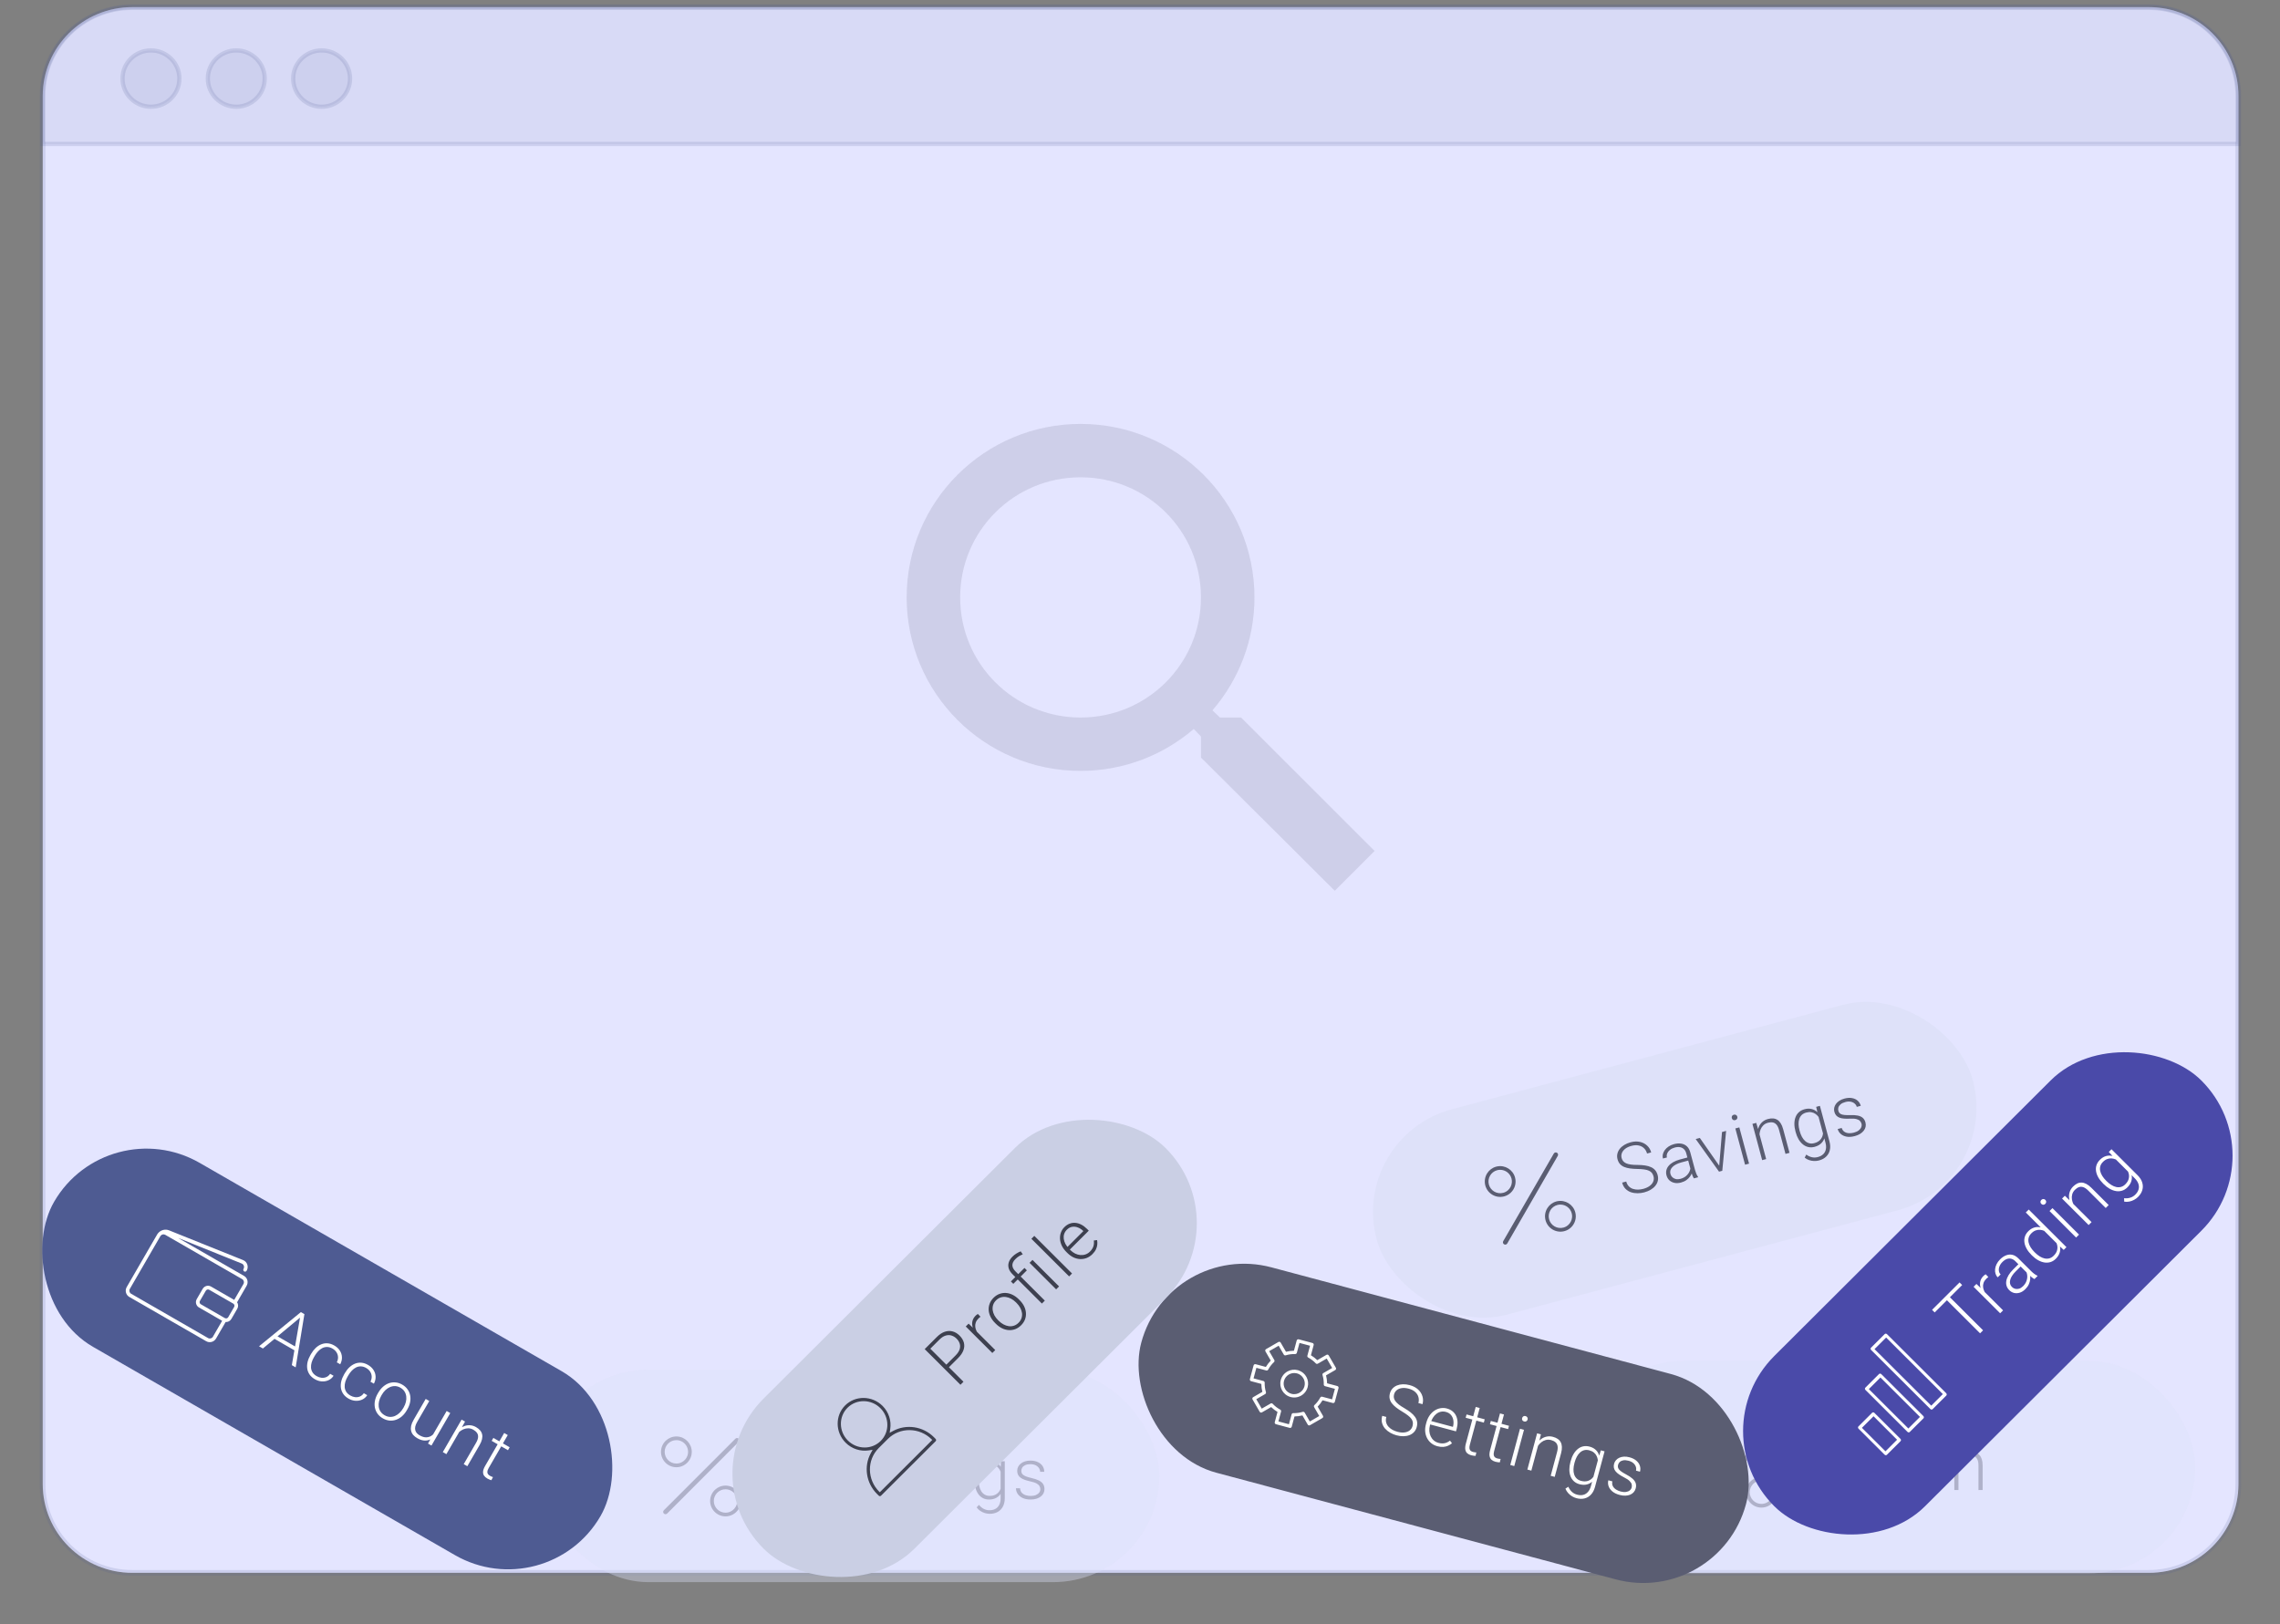 <svg width="480" height="342" viewBox="0 0 480 342" fill="none" xmlns="http://www.w3.org/2000/svg">
<rect x="0" y="0" width="480" height="342" fill="#808080" stroke="none"/>
<path d="M452.383 1.5H27.878C17.452 1.5 9 9.869 9 20.192V312.488C9 322.811 17.452 331.18 27.878 331.18H452.383C462.809 331.18 471.261 322.811 471.261 312.488V20.192C471.261 9.869 462.809 1.5 452.383 1.5Z" fill="#DFE0FF"/>
<path d="M452.344 1.5H27.839C17.413 1.5 8.961 9.869 8.961 20.192V312.488C8.961 322.811 17.413 331.18 27.839 331.18H452.344C462.77 331.18 471.222 322.811 471.222 312.488V20.192C471.222 9.869 462.77 1.5 452.344 1.5Z" fill="white" fill-opacity="0.16" stroke="#4E5B92" stroke-opacity="0.16" stroke-width="1.197" stroke-miterlimit="10"/>
<path d="M27.839 1.5H452.354C462.768 1.5 471.232 9.871 471.232 20.192V30.311H8.961V20.192C8.961 9.871 17.425 1.5 27.839 1.5Z" fill="#4E5B92" fill-opacity="0.08" stroke="#4E5B92" stroke-opacity="0.16" stroke-width="0.897" stroke-miterlimit="10"/>
<path d="M31.781 22.474C35.088 22.474 37.769 19.82 37.769 16.546C37.769 13.272 35.088 10.617 31.781 10.617C28.474 10.617 25.794 13.272 25.794 16.546C25.794 19.82 28.474 22.474 31.781 22.474Z" fill="#4E5B92" fill-opacity="0.08" stroke="#4E5B92" stroke-opacity="0.16" stroke-width="0.897" stroke-miterlimit="10"/>
<path d="M49.743 22.474C53.05 22.474 55.731 19.82 55.731 16.546C55.731 13.272 53.05 10.617 49.743 10.617C46.437 10.617 43.756 13.272 43.756 16.546C43.756 19.82 46.437 22.474 49.743 22.474Z" fill="#4E5B92" fill-opacity="0.08" stroke="#4E5B92" stroke-opacity="0.16" stroke-width="0.897" stroke-miterlimit="10"/>
<path d="M67.707 22.474C71.013 22.474 73.694 19.82 73.694 16.546C73.694 13.272 71.013 10.617 67.707 10.617C64.4 10.617 61.719 13.272 61.719 16.546C61.719 19.82 64.4 22.474 67.707 22.474Z" fill="#4E5B92" fill-opacity="0.08" stroke="#4E5B92" stroke-opacity="0.16" stroke-width="0.897" stroke-miterlimit="10"/>
<g opacity="0.38">
<rect x="114.132" y="288.377" width="129.944" height="44.761" rx="22.38" fill="#DEE1F9"/>
<path d="M154.827 302.93L139.757 318C139.566 318.191 139.566 318.501 139.757 318.692C139.949 318.883 140.259 318.883 140.45 318.692L155.508 303.611C155.696 303.423 155.696 303.118 155.508 302.93C155.32 302.743 155.015 302.743 154.827 302.93Z" fill="#5A5D72"/>
<path fill-rule="evenodd" clip-rule="evenodd" d="M142.396 308.944C140.61 308.944 139.155 307.491 139.155 305.703C139.155 304.764 139.556 303.917 140.196 303.325C140.774 302.79 141.547 302.463 142.396 302.463C142.465 302.463 142.533 302.465 142.601 302.47C144.294 302.576 145.636 303.985 145.636 305.703C145.636 306.321 145.463 306.899 145.162 307.391C144.859 307.886 144.427 308.293 143.913 308.566C143.46 308.807 142.944 308.944 142.396 308.944ZM142.396 308.168C141.037 308.168 139.931 307.062 139.931 305.703C139.931 305.026 140.206 304.411 140.65 303.965C141.097 303.517 141.715 303.239 142.396 303.239C142.621 303.239 142.84 303.269 143.047 303.326C144.091 303.613 144.86 304.57 144.86 305.703C144.86 305.995 144.809 306.275 144.716 306.534C144.496 307.146 144.04 307.647 143.459 307.926C143.137 308.081 142.776 308.168 142.396 308.168Z" fill="#5A5D72"/>
<path fill-rule="evenodd" clip-rule="evenodd" d="M152.742 319.29C150.956 319.29 149.501 317.837 149.501 316.049C149.501 315.11 149.902 314.263 150.542 313.671C151.12 313.136 151.893 312.809 152.742 312.809C152.811 312.809 152.879 312.811 152.947 312.816C154.64 312.922 155.982 314.331 155.982 316.049C155.982 316.667 155.809 317.245 155.508 317.737C155.205 318.232 154.773 318.639 154.259 318.912C153.806 319.153 153.29 319.29 152.742 319.29ZM152.742 318.514C151.383 318.514 150.277 317.408 150.277 316.049C150.277 315.372 150.552 314.757 150.996 314.311C151.443 313.863 152.06 313.585 152.742 313.585C152.967 313.585 153.186 313.615 153.393 313.672C154.437 313.959 155.206 314.916 155.206 316.049C155.206 316.341 155.155 316.621 155.062 316.88C154.842 317.492 154.386 317.993 153.805 318.272C153.483 318.427 153.122 318.514 152.742 318.514Z" fill="#5A5D72"/>
<path d="M173.853 312.98C173.853 312.688 173.804 312.428 173.707 312.199C173.61 311.97 173.449 311.765 173.225 311.585C173.006 311.4 172.709 311.23 172.334 311.074C171.964 310.913 171.501 310.755 170.946 310.599C170.416 310.448 169.936 310.283 169.508 310.103C169.079 309.923 168.711 309.716 168.405 309.482C168.103 309.248 167.872 308.975 167.711 308.664C167.55 308.347 167.47 307.98 167.47 307.561C167.47 307.152 167.558 306.78 167.733 306.444C167.908 306.108 168.154 305.818 168.47 305.574C168.792 305.331 169.169 305.144 169.602 305.012C170.041 304.881 170.52 304.815 171.041 304.815C171.786 304.815 172.429 304.956 172.969 305.239C173.515 305.521 173.936 305.903 174.233 306.385C174.535 306.862 174.686 307.398 174.686 307.992H173.787C173.787 307.529 173.678 307.118 173.459 306.758C173.245 306.392 172.933 306.108 172.524 305.903C172.12 305.694 171.626 305.589 171.041 305.589C170.457 305.589 169.965 305.679 169.566 305.859C169.172 306.035 168.872 306.271 168.668 306.568C168.468 306.86 168.368 307.186 168.368 307.546C168.368 307.8 168.417 308.033 168.514 308.248C168.612 308.457 168.77 308.654 168.989 308.839C169.213 309.019 169.508 309.19 169.873 309.35C170.238 309.506 170.688 309.655 171.224 309.796C171.789 309.952 172.29 310.125 172.728 310.314C173.167 310.504 173.537 310.723 173.839 310.972C174.14 311.215 174.369 311.5 174.525 311.826C174.681 312.153 174.759 312.532 174.759 312.966C174.759 313.399 174.666 313.789 174.481 314.134C174.301 314.475 174.045 314.765 173.714 315.003C173.388 315.242 173.001 315.424 172.553 315.551C172.11 315.678 171.626 315.741 171.1 315.741C170.627 315.741 170.158 315.68 169.69 315.558C169.223 315.437 168.794 315.249 168.405 314.996C168.02 314.738 167.711 314.407 167.477 314.003C167.248 313.599 167.134 313.117 167.134 312.557H168.025C168.025 313.005 168.115 313.382 168.295 313.689C168.475 313.995 168.714 314.244 169.011 314.434C169.313 314.624 169.644 314.762 170.004 314.85C170.369 314.933 170.735 314.974 171.1 314.974C171.66 314.974 172.144 314.891 172.553 314.726C172.967 314.56 173.286 314.329 173.51 314.032C173.739 313.73 173.853 313.38 173.853 312.98ZM181.77 314.178V310.103C181.77 309.728 181.692 309.404 181.536 309.131C181.381 308.859 181.152 308.649 180.85 308.503C180.548 308.357 180.176 308.284 179.732 308.284C179.323 308.284 178.958 308.357 178.637 308.503C178.32 308.644 178.07 308.837 177.885 309.08C177.705 309.319 177.614 309.584 177.614 309.876L176.738 309.869C176.738 309.572 176.811 309.285 176.957 309.007C177.103 308.73 177.31 308.481 177.578 308.262C177.846 308.043 178.165 307.87 178.535 307.744C178.91 307.612 179.321 307.546 179.769 307.546C180.334 307.546 180.83 307.641 181.259 307.831C181.692 308.021 182.031 308.306 182.274 308.686C182.518 309.066 182.639 309.543 182.639 310.117V313.937C182.639 314.21 182.659 314.492 182.698 314.784C182.742 315.076 182.802 315.317 182.88 315.507V315.595H181.953C181.894 315.42 181.848 315.201 181.814 314.938C181.785 314.67 181.77 314.417 181.77 314.178ZM181.975 310.994L181.989 311.666H180.273C179.825 311.666 179.423 311.707 179.068 311.79C178.717 311.868 178.42 311.985 178.177 312.14C177.933 312.291 177.746 312.474 177.614 312.688C177.488 312.902 177.425 313.146 177.425 313.418C177.425 313.701 177.495 313.959 177.636 314.193C177.782 314.426 177.987 314.614 178.25 314.755C178.518 314.891 178.834 314.96 179.199 314.96C179.686 314.96 180.115 314.869 180.485 314.689C180.86 314.509 181.169 314.273 181.412 313.981C181.656 313.689 181.819 313.37 181.902 313.024L182.281 313.528C182.218 313.771 182.101 314.022 181.931 314.28C181.765 314.533 181.549 314.772 181.281 314.996C181.013 315.215 180.697 315.395 180.331 315.536C179.971 315.673 179.562 315.741 179.104 315.741C178.588 315.741 178.138 315.644 177.753 315.449C177.373 315.254 177.076 314.989 176.862 314.653C176.653 314.312 176.548 313.927 176.548 313.499C176.548 313.109 176.631 312.761 176.796 312.454C176.962 312.143 177.201 311.88 177.512 311.666C177.829 311.447 178.208 311.281 178.652 311.169C179.099 311.052 179.601 310.994 180.156 310.994H181.975ZM187.664 314.755L190.198 307.693H191.097L188.139 315.595H187.503L187.664 314.755ZM185.371 307.693L187.934 314.777L188.073 315.595H187.43L184.465 307.693H185.371ZM193.974 307.693V315.595H193.105V307.693H193.974ZM192.952 305.407C192.952 305.241 193.003 305.102 193.105 304.99C193.212 304.873 193.358 304.815 193.543 304.815C193.728 304.815 193.874 304.873 193.982 304.99C194.094 305.102 194.15 305.241 194.15 305.407C194.15 305.567 194.094 305.706 193.982 305.823C193.874 305.935 193.728 305.991 193.543 305.991C193.358 305.991 193.212 305.935 193.105 305.823C193.003 305.706 192.952 305.567 192.952 305.407ZM197.699 309.38V315.595H196.83V307.693H197.663L197.699 309.38ZM197.502 311.154L197.115 310.935C197.144 310.468 197.239 310.03 197.4 309.621C197.56 309.212 197.777 308.851 198.05 308.54C198.327 308.228 198.651 307.985 199.021 307.809C199.396 307.634 199.81 307.546 200.263 307.546C200.657 307.546 201.01 307.6 201.322 307.707C201.633 307.814 201.899 307.985 202.118 308.218C202.337 308.452 202.502 308.752 202.614 309.117C202.731 309.482 202.79 309.927 202.79 310.453V315.595H201.913V310.446C201.913 309.901 201.838 309.475 201.687 309.168C201.536 308.856 201.322 308.635 201.044 308.503C200.767 308.372 200.438 308.306 200.058 308.306C199.639 308.306 199.272 308.399 198.955 308.584C198.644 308.764 198.381 309 198.167 309.292C197.957 309.579 197.796 309.888 197.684 310.22C197.572 310.546 197.512 310.857 197.502 311.154ZM210.721 307.693H211.532V315.456C211.532 316.143 211.4 316.732 211.138 317.224C210.879 317.715 210.512 318.093 210.035 318.356C209.562 318.619 209.005 318.75 208.362 318.75C208.036 318.75 207.7 318.699 207.354 318.597C207.014 318.499 206.69 318.348 206.383 318.144C206.081 317.944 205.823 317.696 205.609 317.399L206.098 316.866C206.419 317.255 206.763 317.54 207.128 317.72C207.493 317.905 207.887 317.998 208.311 317.998C208.813 317.998 209.236 317.898 209.582 317.698C209.932 317.499 210.198 317.211 210.378 316.837C210.563 316.462 210.656 316.011 210.656 315.485V309.431L210.721 307.693ZM205.171 311.724V311.571C205.171 310.957 205.239 310.405 205.375 309.913C205.516 309.416 205.718 308.993 205.981 308.642C206.244 308.287 206.563 308.016 206.938 307.831C207.318 307.641 207.746 307.546 208.223 307.546C208.681 307.546 209.088 307.622 209.443 307.773C209.799 307.924 210.105 308.14 210.363 308.423C210.621 308.705 210.828 309.041 210.984 309.431C211.145 309.82 211.262 310.254 211.335 310.731V312.681C211.276 313.129 211.169 313.54 211.013 313.915C210.858 314.285 210.651 314.609 210.393 314.886C210.135 315.159 209.823 315.371 209.458 315.522C209.097 315.668 208.681 315.741 208.209 315.741C207.737 315.741 207.313 315.644 206.938 315.449C206.563 315.254 206.244 314.979 205.981 314.624C205.718 314.263 205.516 313.837 205.375 313.345C205.239 312.854 205.171 312.313 205.171 311.724ZM206.047 311.571V311.724C206.047 312.187 206.093 312.615 206.186 313.009C206.278 313.404 206.419 313.747 206.609 314.039C206.799 314.331 207.04 314.56 207.332 314.726C207.625 314.891 207.968 314.974 208.362 314.974C208.864 314.974 209.285 314.879 209.626 314.689C209.967 314.495 210.237 314.239 210.436 313.922C210.636 313.601 210.782 313.25 210.875 312.871V310.599C210.821 310.341 210.738 310.078 210.626 309.811C210.519 309.543 210.368 309.297 210.173 309.073C209.984 308.844 209.74 308.661 209.443 308.525C209.151 308.384 208.796 308.313 208.377 308.313C207.978 308.313 207.629 308.396 207.332 308.562C207.04 308.727 206.799 308.958 206.609 309.255C206.419 309.548 206.278 309.891 206.186 310.285C206.093 310.68 206.047 311.108 206.047 311.571ZM219.018 313.579C219.018 313.365 218.964 313.153 218.857 312.944C218.75 312.734 218.543 312.542 218.237 312.367C217.935 312.191 217.489 312.043 216.9 311.921C216.462 311.824 216.07 311.714 215.724 311.593C215.383 311.471 215.096 311.325 214.862 311.154C214.629 310.984 214.451 310.779 214.329 310.541C214.207 310.302 214.147 310.02 214.147 309.694C214.147 309.402 214.21 309.126 214.336 308.868C214.468 308.605 214.653 308.377 214.892 308.182C215.135 307.982 215.427 307.826 215.768 307.714C216.114 307.602 216.501 307.546 216.929 307.546C217.538 307.546 218.059 307.651 218.492 307.86C218.93 308.065 219.264 308.345 219.493 308.7C219.726 309.056 219.843 309.458 219.843 309.905H218.974C218.974 309.633 218.894 309.375 218.733 309.131C218.577 308.888 218.346 308.688 218.039 308.532C217.737 308.377 217.367 308.299 216.929 308.299C216.476 308.299 216.109 308.367 215.826 308.503C215.544 308.64 215.337 308.812 215.206 309.022C215.079 309.231 215.016 309.448 215.016 309.672C215.016 309.847 215.042 310.008 215.096 310.154C215.154 310.295 215.257 310.426 215.403 310.548C215.554 310.67 215.768 310.784 216.046 310.891C216.323 310.999 216.683 311.103 217.126 311.205C217.764 311.347 218.285 311.52 218.689 311.724C219.098 311.924 219.4 312.172 219.595 312.469C219.79 312.761 219.887 313.117 219.887 313.535C219.887 313.862 219.819 314.161 219.683 314.434C219.546 314.701 219.349 314.933 219.091 315.127C218.838 315.322 218.531 315.473 218.171 315.58C217.815 315.687 217.416 315.741 216.973 315.741C216.306 315.741 215.741 315.631 215.279 315.412C214.821 315.188 214.473 314.896 214.234 314.536C214.001 314.171 213.884 313.784 213.884 313.375H214.753C214.782 313.784 214.911 314.107 215.14 314.346C215.369 314.58 215.649 314.745 215.98 314.843C216.316 314.94 216.647 314.989 216.973 314.989C217.421 314.989 217.796 314.923 218.098 314.792C218.4 314.66 218.629 314.487 218.784 314.273C218.94 314.059 219.018 313.827 219.018 313.579Z" fill="#5A5D72"/>
</g>
<g opacity="0.38">
<rect x="332.217" y="286.528" width="129.944" height="44.761" rx="22.38" fill="#DEE1F9"/>
<path d="M372.912 301.082L357.842 316.151C357.651 316.342 357.651 316.652 357.842 316.843C358.033 317.034 358.343 317.034 358.534 316.843L373.593 301.762C373.78 301.574 373.78 301.269 373.592 301.082C373.404 300.894 373.1 300.894 372.912 301.082Z" fill="#5A5D72"/>
<path fill-rule="evenodd" clip-rule="evenodd" d="M360.48 307.095C358.695 307.095 357.24 305.642 357.24 303.854C357.24 302.915 357.641 302.068 358.281 301.476C358.859 300.941 359.632 300.614 360.48 300.614C360.549 300.614 360.618 300.616 360.686 300.621C362.378 300.727 363.721 302.136 363.721 303.854C363.721 304.472 363.547 305.05 363.246 305.542C362.944 306.037 362.512 306.444 361.998 306.717C361.545 306.958 361.028 307.095 360.48 307.095ZM360.48 306.319C359.122 306.319 358.016 305.213 358.016 303.854C358.016 303.177 358.291 302.562 358.735 302.116C359.182 301.668 359.799 301.39 360.48 301.39C360.706 301.39 360.924 301.421 361.132 301.478C362.176 301.764 362.945 302.721 362.945 303.854C362.945 304.146 362.894 304.426 362.801 304.685C362.581 305.297 362.125 305.798 361.544 306.077C361.222 306.232 360.861 306.319 360.48 306.319Z" fill="#5A5D72"/>
<path fill-rule="evenodd" clip-rule="evenodd" d="M370.826 317.441C369.041 317.441 367.586 315.988 367.586 314.2C367.586 313.261 367.987 312.414 368.627 311.822C369.205 311.287 369.978 310.96 370.826 310.96C370.895 310.96 370.964 310.962 371.032 310.967C372.724 311.073 374.067 312.482 374.067 314.2C374.067 314.818 373.893 315.396 373.592 315.888C373.29 316.383 372.858 316.79 372.344 317.063C371.891 317.304 371.374 317.441 370.826 317.441ZM370.826 316.665C369.468 316.665 368.362 315.559 368.362 314.2C368.362 313.523 368.637 312.908 369.081 312.462C369.528 312.014 370.145 311.736 370.826 311.736C371.052 311.736 371.27 311.767 371.478 311.823C372.522 312.11 373.291 313.067 373.291 314.2C373.291 314.492 373.24 314.772 373.147 315.031C372.927 315.643 372.471 316.144 371.89 316.423C371.568 316.578 371.207 316.665 370.826 316.665Z" fill="#5A5D72"/>
<path d="M386.197 303.112H387.103L391.032 312.475L394.969 303.112H395.867L391.375 313.746H390.689L386.197 303.112ZM385.92 303.112H386.716L386.811 309.101V313.746H385.92V303.112ZM395.363 303.112H396.159V313.746H395.261V309.101L395.363 303.112ZM403.93 312.329V308.254C403.93 307.879 403.852 307.555 403.696 307.282C403.541 307.01 403.312 306.8 403.01 306.654C402.708 306.508 402.336 306.435 401.893 306.435C401.484 306.435 401.118 306.508 400.797 306.654C400.481 306.795 400.23 306.988 400.045 307.231C399.865 307.47 399.775 307.735 399.775 308.027L398.898 308.02C398.898 307.723 398.971 307.436 399.117 307.158C399.263 306.881 399.47 306.632 399.738 306.413C400.006 306.194 400.325 306.021 400.695 305.895C401.07 305.763 401.481 305.698 401.929 305.698C402.494 305.698 402.99 305.792 403.419 305.982C403.852 306.172 404.191 306.457 404.434 306.837C404.678 307.217 404.799 307.694 404.799 308.268V312.088C404.799 312.361 404.819 312.643 404.858 312.935C404.902 313.227 404.962 313.468 405.04 313.658V313.746H404.113C404.054 313.571 404.008 313.352 403.974 313.089C403.945 312.821 403.93 312.568 403.93 312.329ZM404.135 309.145L404.149 309.817H402.433C401.985 309.817 401.583 309.858 401.228 309.941C400.877 310.019 400.58 310.136 400.337 310.291C400.093 310.442 399.906 310.625 399.775 310.839C399.648 311.053 399.585 311.297 399.585 311.57C399.585 311.852 399.655 312.11 399.796 312.344C399.942 312.577 400.147 312.765 400.41 312.906C400.678 313.042 400.994 313.111 401.359 313.111C401.846 313.111 402.275 313.02 402.645 312.84C403.02 312.66 403.329 312.424 403.572 312.132C403.816 311.84 403.979 311.521 404.062 311.175L404.441 311.679C404.378 311.923 404.261 312.173 404.091 312.431C403.925 312.685 403.709 312.923 403.441 313.147C403.173 313.366 402.857 313.546 402.491 313.688C402.131 313.824 401.722 313.892 401.264 313.892C400.748 313.892 400.298 313.795 399.913 313.6C399.533 313.405 399.236 313.14 399.022 312.804C398.813 312.463 398.708 312.078 398.708 311.65C398.708 311.26 398.791 310.912 398.957 310.605C399.122 310.294 399.361 310.031 399.672 309.817C399.989 309.598 400.369 309.432 400.812 309.32C401.26 309.203 401.761 309.145 402.316 309.145H404.135ZM408.583 305.844V313.746H407.713V305.844H408.583ZM407.56 303.558C407.56 303.392 407.611 303.253 407.713 303.141C407.821 303.024 407.967 302.966 408.152 302.966C408.337 302.966 408.483 303.024 408.59 303.141C408.702 303.253 408.758 303.392 408.758 303.558C408.758 303.718 408.702 303.857 408.59 303.974C408.483 304.086 408.337 304.142 408.152 304.142C407.967 304.142 407.821 304.086 407.713 303.974C407.611 303.857 407.56 303.718 407.56 303.558ZM412.307 307.531V313.746H411.438V305.844H412.271L412.307 307.531ZM412.11 309.305L411.723 309.086C411.752 308.619 411.847 308.181 412.008 307.772C412.169 307.363 412.385 307.002 412.658 306.691C412.935 306.379 413.259 306.136 413.629 305.96C414.004 305.785 414.418 305.698 414.871 305.698C415.265 305.698 415.618 305.751 415.93 305.858C416.241 305.965 416.507 306.136 416.726 306.369C416.945 306.603 417.111 306.903 417.223 307.268C417.339 307.633 417.398 308.078 417.398 308.604V313.746H416.521V308.597C416.521 308.052 416.446 307.626 416.295 307.319C416.144 307.007 415.93 306.786 415.652 306.654C415.375 306.523 415.046 306.457 414.666 306.457C414.248 306.457 413.88 306.55 413.564 306.735C413.252 306.915 412.989 307.151 412.775 307.443C412.565 307.73 412.405 308.039 412.293 308.371C412.181 308.697 412.12 309.008 412.11 309.305Z" fill="#5A5D72"/>
</g>
<g clip-path="url(#clip0_3034_21209)">
<rect width="132.666" height="44.789" rx="22.394" transform="matrix(0.867 0.499 -0.501 0.865 22.61 233.679)" fill="#4E5B92"/>
<path d="M49.91 274.208L51.916 270.742C52.34 270.008 52.1 269.075 51.38 268.66L37.487 260.659L50.891 266.052C51.1 266.137 51.263 266.311 51.335 266.527C51.407 266.743 51.382 266.983 51.266 267.184C51.225 267.254 51.215 267.333 51.22 267.407C51.229 267.528 51.287 267.647 51.399 267.711C51.583 267.817 51.818 267.752 51.927 267.564C52.156 267.169 52.205 266.698 52.063 266.268C51.922 265.838 51.599 265.496 51.186 265.33L35.592 259.063C34.782 258.736 33.851 258.989 33.289 259.649C33.217 259.728 33.155 259.812 33.101 259.906L26.679 271.001C26.255 271.734 26.495 272.668 27.215 273.082L43.416 282.413C44.136 282.827 45.066 282.568 45.491 281.835L47.497 278.369C47.97 278.4 48.452 278.164 48.71 277.719L49.953 275.572C50.21 275.127 50.175 274.597 49.91 274.199L49.91 274.208ZM44.831 281.459C44.622 281.821 44.162 281.949 43.807 281.745L27.603 272.412C27.247 272.208 27.129 271.747 27.338 271.385L33.76 260.29C33.789 260.24 33.823 260.197 33.86 260.156C34.094 259.902 34.478 259.829 34.784 260.005L50.985 269.335C51.34 269.54 51.459 270.001 51.25 270.363L49.311 273.711L44.423 270.896C43.815 270.546 43.025 270.766 42.667 271.385L41.424 273.532C41.066 274.151 41.27 274.943 41.878 275.293L46.766 278.109L44.826 281.461L44.831 281.459ZM48.049 277.347C47.934 277.544 47.716 277.633 47.509 277.598C47.453 277.589 47.396 277.574 47.347 277.545L42.274 274.624C42.031 274.484 41.946 274.167 42.092 273.916L43.334 271.77C43.478 271.522 43.796 271.433 44.04 271.573L49.112 274.494C49.165 274.525 49.203 274.565 49.24 274.608C49.374 274.77 49.406 275.003 49.291 275.2L48.049 277.347Z" fill="white"/>
<path d="M63.546 277.125L55.348 283.942L54.538 283.475L63.346 276.276L63.909 276.601L63.546 277.125ZM61.437 287.448L63.249 276.954L63.523 276.379L64.086 276.703L62.247 287.915L61.437 287.448ZM62.747 283.871L62.36 284.541L57.467 281.724L57.855 281.054L62.747 283.871ZM66.67 289.763C66.991 289.948 67.325 290.061 67.671 290.104C68.025 290.144 68.361 290.099 68.679 289.967C69.003 289.834 69.278 289.602 69.504 289.271L70.225 289.686C69.953 290.108 69.596 290.419 69.153 290.62C68.718 290.818 68.248 290.902 67.743 290.869C67.245 290.836 66.762 290.684 66.294 290.414C65.817 290.139 65.445 289.81 65.178 289.426C64.915 289.044 64.75 288.629 64.683 288.18C64.619 287.728 64.643 287.258 64.756 286.772C64.875 286.285 65.073 285.801 65.352 285.32L65.505 285.055C65.783 284.574 66.103 284.163 66.464 283.82C66.832 283.476 67.228 283.221 67.651 283.054C68.076 282.883 68.52 282.816 68.983 282.852C69.446 282.888 69.915 283.044 70.392 283.318C70.882 283.6 71.263 283.952 71.537 284.373C71.814 284.797 71.964 285.257 71.987 285.753C72.013 286.252 71.893 286.756 71.626 287.265L70.905 286.85C71.096 286.471 71.182 286.099 71.163 285.734C71.143 285.369 71.034 285.033 70.834 284.727C70.634 284.421 70.361 284.168 70.015 283.969C69.627 283.746 69.252 283.631 68.89 283.624C68.53 283.614 68.188 283.69 67.864 283.851C67.547 284.011 67.251 284.234 66.979 284.521C66.708 284.804 66.468 285.126 66.258 285.489L66.105 285.754C65.892 286.121 65.728 286.492 65.611 286.869C65.501 287.244 65.456 287.608 65.476 287.963C65.5 288.319 65.606 288.652 65.792 288.962C65.985 289.27 66.278 289.537 66.67 289.763ZM73.759 293.845C74.079 294.03 74.413 294.143 74.76 294.186C75.113 294.226 75.449 294.181 75.767 294.049C76.092 293.916 76.367 293.684 76.592 293.353L77.314 293.769C77.041 294.19 76.684 294.502 76.242 294.702C75.806 294.901 75.336 294.984 74.831 294.952C74.334 294.918 73.85 294.766 73.382 294.496C72.905 294.222 72.533 293.892 72.266 293.508C72.003 293.126 71.839 292.711 71.772 292.263C71.708 291.81 71.732 291.341 71.844 290.855C71.963 290.367 72.162 289.883 72.44 289.403L72.594 289.137C72.872 288.657 73.191 288.245 73.553 287.903C73.921 287.558 74.316 287.303 74.739 287.136C75.164 286.965 75.608 286.898 76.071 286.934C76.534 286.97 77.004 287.126 77.481 287.4C77.97 287.682 78.352 288.034 78.625 288.456C78.903 288.88 79.053 289.34 79.075 289.836C79.102 290.334 78.982 290.838 78.715 291.348L77.993 290.932C78.184 290.553 78.27 290.181 78.251 289.816C78.232 289.451 78.122 289.116 77.922 288.809C77.723 288.503 77.45 288.251 77.104 288.051C76.716 287.828 76.341 287.713 75.978 287.707C75.619 287.696 75.277 287.772 74.953 287.934C74.635 288.093 74.34 288.317 74.067 288.603C73.797 288.886 73.557 289.208 73.347 289.571L73.193 289.836C72.981 290.203 72.817 290.575 72.7 290.951C72.59 291.326 72.545 291.691 72.565 292.045C72.589 292.402 72.694 292.735 72.881 293.044C73.074 293.352 73.366 293.619 73.759 293.845ZM79.518 293.445L79.638 293.236C79.926 292.739 80.264 292.321 80.651 291.982C81.039 291.644 81.454 291.397 81.898 291.242C82.346 291.09 82.807 291.038 83.28 291.086C83.755 291.129 84.223 291.283 84.683 291.548C85.147 291.816 85.517 292.144 85.793 292.533C86.07 292.918 86.255 293.342 86.347 293.805C86.439 294.268 86.435 294.751 86.335 295.255C86.234 295.76 86.04 296.26 85.752 296.757L85.632 296.966C85.344 297.463 85.006 297.881 84.619 298.22C84.234 298.555 83.817 298.798 83.369 298.95C82.925 299.105 82.466 299.16 81.99 299.117C81.517 299.069 81.051 298.913 80.591 298.648C80.127 298.381 79.755 298.054 79.478 297.67C79.202 297.281 79.018 296.855 78.926 296.391C78.834 295.928 78.837 295.447 78.935 294.947C79.036 294.443 79.23 293.942 79.518 293.445ZM80.392 293.67L80.271 293.879C80.054 294.254 79.898 294.639 79.805 295.035C79.713 295.426 79.689 295.808 79.732 296.181C79.777 296.55 79.9 296.891 80.102 297.203C80.303 297.516 80.592 297.78 80.968 297.997C81.339 298.211 81.709 298.325 82.077 298.34C82.449 298.358 82.806 298.294 83.149 298.149C83.495 298 83.812 297.786 84.102 297.509C84.398 297.231 84.655 296.904 84.872 296.529L84.993 296.32C85.207 295.949 85.361 295.568 85.452 295.177C85.548 294.788 85.572 294.406 85.525 294.031C85.482 293.657 85.361 293.312 85.162 292.996C84.963 292.679 84.677 292.413 84.306 292.199C83.935 291.986 83.562 291.872 83.187 291.858C82.817 291.847 82.457 291.915 82.107 292.062C81.762 292.212 81.442 292.424 81.148 292.698C80.859 292.975 80.606 293.299 80.392 293.67ZM90.99 302.361L94.034 297.102L94.793 297.539L90.835 304.379L90.107 303.96L90.99 302.361ZM91.861 301.177L92.26 301.39C92.012 301.82 91.732 302.187 91.421 302.491C91.11 302.795 90.769 303.02 90.397 303.166C90.026 303.312 89.627 303.36 89.2 303.311C88.772 303.261 88.318 303.098 87.837 302.821C87.504 302.629 87.225 302.407 87 302.154C86.782 301.899 86.633 301.611 86.555 301.29C86.476 300.97 86.477 300.613 86.557 300.221C86.642 299.832 86.82 299.403 87.091 298.936L89.622 294.561L90.376 294.995L87.837 299.382C87.624 299.749 87.487 300.077 87.426 300.368C87.369 300.661 87.37 300.922 87.428 301.153C87.49 301.385 87.598 301.588 87.751 301.76C87.904 301.933 88.091 302.082 88.31 302.209C88.867 302.529 89.368 302.675 89.813 302.644C90.262 302.617 90.656 302.467 90.993 302.195C91.337 301.921 91.626 301.582 91.861 301.177ZM97.087 300.807L93.974 306.187L93.221 305.753L97.179 298.914L97.901 299.329L97.087 300.807ZM96.027 302.245L95.802 301.862C96.061 301.472 96.363 301.14 96.707 300.867C97.051 300.593 97.419 300.389 97.812 300.255C98.208 300.124 98.611 300.075 99.019 300.108C99.432 300.144 99.835 300.274 100.227 300.5C100.569 300.697 100.848 300.92 101.064 301.168C101.281 301.416 101.425 301.696 101.498 302.008C101.571 302.319 101.564 302.661 101.478 303.033C101.397 303.407 101.224 303.822 100.961 304.277L98.385 308.727L97.626 308.29L100.205 303.833C100.478 303.361 100.626 302.955 100.649 302.614C100.674 302.269 100.6 301.971 100.425 301.718C100.25 301.466 99.998 301.245 99.669 301.056C99.306 300.847 98.942 300.743 98.575 300.745C98.214 300.746 97.868 300.819 97.536 300.965C97.211 301.109 96.917 301.296 96.654 301.527C96.393 301.753 96.184 301.993 96.027 302.245ZM107.299 304.742L106.941 305.361L103.51 303.386L103.869 302.766L107.299 304.742ZM106.145 301.734L106.899 302.168L102.885 309.102C102.702 309.418 102.607 309.681 102.598 309.889C102.59 310.098 102.637 310.269 102.741 310.401C102.844 310.534 102.974 310.645 103.13 310.735C103.244 310.801 103.357 310.857 103.47 310.906C103.585 310.949 103.69 310.987 103.784 311.019L103.446 311.676C103.336 311.652 103.203 311.606 103.045 311.537C102.885 311.473 102.732 311.399 102.584 311.314C102.293 311.146 102.066 310.945 101.903 310.711C101.743 310.473 101.675 310.187 101.7 309.852C101.727 309.514 101.872 309.117 102.136 308.662L106.145 301.734Z" fill="white"/>
</g>
<g clip-path="url(#clip1_3034_21209)">
<rect width="131.792" height="44.768" rx="22.384" transform="matrix(0.966 0.258 -0.259 0.966 246.065 261.084)" fill="#5A5D72"/>
<path fill-rule="evenodd" clip-rule="evenodd" d="M265.195 297.264C265.29 297.43 265.505 297.489 265.674 297.391L267.613 296.272L267.664 296.32C268.037 296.68 268.447 296.995 268.889 297.261L268.949 297.297L268.369 299.455C268.319 299.643 268.43 299.834 268.617 299.884L271.297 300.601L271.295 300.598L271.513 300.656C271.7 300.706 271.893 300.595 271.943 300.408L272.523 298.25L272.593 298.248C273.109 298.238 273.622 298.17 274.125 298.045L274.193 298.028L275.312 299.965C275.407 300.132 275.621 300.191 275.79 300.093L278.39 298.594C278.558 298.499 278.616 298.285 278.519 298.116L277.4 296.179L277.449 296.128C277.809 295.755 278.125 295.344 278.391 294.903L278.428 294.843L280.587 295.42C280.774 295.47 280.966 295.359 281.017 295.172L281.795 292.276C281.845 292.088 281.734 291.897 281.547 291.847L279.388 291.269L279.386 291.199C279.376 290.684 279.309 290.171 279.184 289.668L279.167 289.6L281.106 288.481C281.187 288.432 281.246 288.356 281.27 288.267C281.294 288.176 281.282 288.08 281.236 288L279.736 285.405C279.641 285.238 279.426 285.18 279.257 285.277L277.317 286.397L277.267 286.348C276.894 285.986 276.484 285.672 276.043 285.406L275.983 285.369L276.562 283.211C276.613 283.024 276.502 282.832 276.315 282.782L273.417 282.008C273.23 281.957 273.037 282.068 272.987 282.256L272.408 284.414L272.338 284.415C271.821 284.428 271.308 284.496 270.804 284.621L270.736 284.638L269.618 282.701C269.523 282.534 269.308 282.475 269.139 282.573L266.54 284.072C266.458 284.12 266.4 284.196 266.376 284.286C266.352 284.376 266.364 284.473 266.41 284.552L267.529 286.489L267.48 286.54C267.12 286.913 266.804 287.324 266.538 287.765L266.501 287.825L264.342 287.248C264.155 287.198 263.963 287.309 263.912 287.496L263.134 290.392C263.084 290.58 263.195 290.771 263.382 290.822L265.543 291.399L265.545 291.469C265.555 291.985 265.622 292.497 265.747 293L265.764 293.068L263.825 294.188C263.744 294.236 263.685 294.312 263.661 294.402C263.637 294.493 263.649 294.589 263.695 294.668L265.195 297.264ZM269.164 299.208L269.7 297.215C269.742 297.056 269.67 296.891 269.526 296.814C268.933 296.497 268.397 296.083 267.934 295.589C267.821 295.469 267.642 295.442 267.503 295.524L265.63 296.606L264.481 294.617L266.353 293.536C266.494 293.453 266.561 293.286 266.513 293.13C266.315 292.481 266.227 291.81 266.248 291.138C266.254 290.976 266.145 290.83 265.988 290.788L263.904 290.231L264.5 288.011L266.582 288.568C266.741 288.61 266.906 288.538 266.983 288.394C267.302 287.802 267.716 287.265 268.211 286.802C268.331 286.689 268.357 286.51 268.276 286.37L267.196 284.5L269.188 283.351L270.268 285.22C270.35 285.363 270.516 285.428 270.674 285.38C271.325 285.181 271.994 285.093 272.667 285.113C272.83 285.118 272.975 285.011 273.018 284.853L273.578 282.769L275.798 283.363L275.238 285.446C275.196 285.605 275.268 285.77 275.412 285.847C276.004 286.165 276.541 286.578 277.004 287.072C277.116 287.191 277.296 287.217 277.436 287.136L279.308 286.056L280.457 288.045L278.584 289.125C278.444 289.206 278.377 289.374 278.424 289.531C278.621 290.179 278.71 290.851 278.689 291.523C278.684 291.685 278.793 291.832 278.949 291.873L281.034 292.431L280.438 294.65L278.353 294.093C278.195 294.05 278.029 294.123 277.952 294.266C277.634 294.859 277.22 295.396 276.725 295.859C276.605 295.971 276.579 296.15 276.66 296.29L277.739 298.16L275.748 299.31L275.327 298.582L274.668 297.44C274.593 297.311 274.444 297.244 274.298 297.272C274.286 297.274 274.274 297.277 274.262 297.281C273.613 297.478 272.941 297.568 272.269 297.548C272.106 297.542 271.96 297.651 271.918 297.808L271.358 299.891L269.228 299.322L269.14 299.298L269.164 299.208ZM271.105 288.744C270.407 289.111 269.858 289.757 269.638 290.576C269.219 292.136 270.149 293.743 271.708 294.16C272.186 294.288 272.669 294.289 273.121 294.185C273.633 294.066 274.106 293.811 274.486 293.45C274.864 293.092 275.151 292.628 275.296 292.089C275.699 290.589 274.857 289.046 273.405 288.558C273.346 288.539 273.287 288.521 273.227 288.505C272.486 288.307 271.735 288.412 271.105 288.744ZM271.89 293.483C270.703 293.166 269.997 291.943 270.316 290.757C270.475 290.166 270.859 289.694 271.351 289.409C271.846 289.121 272.45 289.023 273.045 289.182C273.242 289.235 273.425 289.312 273.593 289.41C274.437 289.904 274.884 290.919 274.619 291.907C274.55 292.162 274.44 292.394 274.298 292.599C273.963 293.082 273.447 293.412 272.875 293.52C272.557 293.58 272.222 293.572 271.89 293.483Z" fill="white"/>
<path d="M297.378 300.266C297.454 299.984 297.474 299.719 297.439 299.473C297.405 299.227 297.303 298.988 297.133 298.756C296.969 298.521 296.726 298.28 296.405 298.033C296.089 297.782 295.683 297.51 295.187 297.216C294.714 296.933 294.293 296.649 293.926 296.365C293.559 296.08 293.257 295.785 293.022 295.48C292.791 295.177 292.638 294.854 292.564 294.511C292.491 294.164 292.508 293.788 292.617 293.384C292.723 292.989 292.904 292.652 293.161 292.373C293.417 292.093 293.73 291.877 294.099 291.724C294.473 291.572 294.886 291.488 295.338 291.473C295.796 291.459 296.276 291.519 296.78 291.654C297.499 291.846 298.084 292.149 298.532 292.561C298.986 292.974 299.294 293.452 299.456 293.995C299.623 294.533 299.63 295.09 299.476 295.663L298.608 295.431C298.728 294.985 298.729 294.559 298.611 294.154C298.499 293.746 298.272 293.391 297.93 293.088C297.594 292.781 297.143 292.552 296.579 292.402C296.014 292.251 295.516 292.211 295.083 292.282C294.657 292.349 294.306 292.5 294.032 292.734C293.763 292.964 293.582 293.254 293.489 293.602C293.423 293.846 293.409 294.085 293.448 294.317C293.488 294.544 293.589 294.775 293.753 295.01C293.923 295.242 294.163 295.483 294.474 295.732C294.786 295.977 295.183 296.237 295.664 296.512C296.169 296.808 296.609 297.104 296.983 297.401C297.357 297.697 297.658 298.005 297.885 298.322C298.113 298.635 298.26 298.97 298.326 299.325C298.392 299.68 298.369 300.067 298.257 300.486C298.144 300.904 297.954 301.256 297.685 301.542C297.423 301.825 297.101 302.039 296.719 302.184C296.342 302.33 295.921 302.406 295.455 302.413C294.994 302.421 294.51 302.357 294.002 302.221C293.545 302.099 293.107 301.919 292.687 301.681C292.267 301.442 291.902 301.151 291.591 300.806C291.287 300.457 291.074 300.058 290.953 299.607C290.837 299.158 290.851 298.662 290.996 298.122L291.857 298.352C291.741 298.784 291.73 299.172 291.825 299.515C291.919 299.858 292.085 300.159 292.323 300.419C292.565 300.68 292.849 300.9 293.174 301.078C293.506 301.252 293.848 301.386 294.201 301.48C294.741 301.625 295.231 301.67 295.669 301.616C296.112 301.563 296.48 301.422 296.773 301.193C297.073 300.96 297.274 300.651 297.378 300.266ZM302.617 304.524C302.118 304.39 301.684 304.176 301.315 303.881C300.95 303.587 300.657 303.231 300.437 302.815C300.22 302.399 300.089 301.94 300.042 301.439C300.001 300.934 300.054 300.409 300.201 299.864L300.282 299.56C300.44 298.973 300.67 298.464 300.971 298.036C301.273 297.608 301.622 297.265 302.019 297.008C302.416 296.751 302.833 296.586 303.272 296.511C303.716 296.434 304.155 296.453 304.587 296.568C305.072 296.698 305.479 296.9 305.808 297.174C306.139 297.444 306.389 297.771 306.559 298.154C306.734 298.533 306.83 298.954 306.847 299.417C306.865 299.876 306.805 300.361 306.667 300.874L306.529 301.389L300.75 299.844L300.944 299.125L305.883 300.445L305.909 300.346C306.015 299.916 306.035 299.493 305.97 299.077C305.911 298.658 305.754 298.289 305.497 297.968C305.24 297.647 304.872 297.423 304.392 297.295C304.035 297.199 303.685 297.186 303.344 297.256C303.007 297.328 302.693 297.475 302.4 297.7C302.114 297.921 301.86 298.208 301.639 298.562C301.424 298.913 301.254 299.321 301.129 299.787L301.047 300.09C300.934 300.513 300.889 300.924 300.913 301.324C300.942 301.72 301.035 302.088 301.191 302.427C301.352 302.767 301.571 303.057 301.849 303.298C302.128 303.539 302.46 303.711 302.845 303.814C303.297 303.934 303.719 303.959 304.111 303.887C304.505 303.811 304.889 303.629 305.264 303.341L305.683 303.892C305.453 304.092 305.185 304.263 304.88 304.403C304.58 304.544 304.242 304.63 303.865 304.661C303.489 304.691 303.073 304.646 302.617 304.524ZM312.572 298.854L312.386 299.545L308.562 298.523L308.748 297.831L312.572 298.854ZM310.679 296.246L311.518 296.47L309.44 304.208C309.345 304.561 309.321 304.839 309.367 305.043C309.413 305.246 309.503 305.399 309.637 305.5C309.771 305.602 309.925 305.676 310.099 305.722C310.226 305.756 310.35 305.782 310.472 305.799C310.594 305.812 310.705 305.821 310.804 305.828L310.648 306.549C310.536 306.555 310.395 306.545 310.225 306.519C310.054 306.499 309.887 306.467 309.722 306.423C309.397 306.336 309.126 306.201 308.909 306.016C308.692 305.827 308.552 305.568 308.49 305.239C308.428 304.905 308.466 304.484 308.602 303.976L310.679 296.246ZM317.68 300.219L317.495 300.91L313.67 299.888L313.856 299.197L317.68 300.219ZM315.787 297.611L316.627 297.836L314.548 305.573C314.453 305.926 314.429 306.204 314.475 306.408C314.521 306.612 314.611 306.764 314.745 306.866C314.879 306.967 315.034 307.041 315.208 307.088C315.335 307.122 315.459 307.147 315.58 307.165C315.703 307.177 315.814 307.187 315.913 307.193L315.757 307.915C315.644 307.92 315.503 307.91 315.334 307.885C315.163 307.864 314.995 307.832 314.83 307.788C314.506 307.701 314.235 307.566 314.017 307.382C313.8 307.193 313.661 306.934 313.598 306.604C313.536 306.271 313.574 305.85 313.71 305.342L315.787 297.611ZM320.841 301.064L318.791 308.696L317.952 308.471L320.002 300.839L320.841 301.064ZM320.447 298.592C320.49 298.432 320.575 298.311 320.703 298.23C320.837 298.144 320.993 298.126 321.172 298.173C321.35 298.221 321.476 298.315 321.549 298.456C321.629 298.593 321.647 298.741 321.604 298.901C321.562 299.056 321.472 299.176 321.333 299.26C321.201 299.34 321.045 299.357 320.867 299.309C320.688 299.261 320.561 299.169 320.487 299.034C320.418 298.894 320.405 298.747 320.447 298.592ZM324.002 303.655L322.39 309.657L321.55 309.433L323.6 301.801L324.405 302.016L324.002 303.655ZM323.351 305.318L323.034 305.006C323.184 304.563 323.389 304.164 323.65 303.81C323.912 303.457 324.214 303.165 324.559 302.934C324.908 302.705 325.284 302.553 325.687 302.48C326.094 302.407 326.517 302.43 326.954 302.546C327.335 302.648 327.662 302.791 327.936 302.975C328.209 303.159 328.421 303.392 328.572 303.674C328.723 303.957 328.806 304.289 328.819 304.67C328.837 305.053 328.778 305.498 328.642 306.006L327.308 310.972L326.461 310.746L327.797 305.773C327.938 305.246 327.976 304.815 327.91 304.48C327.845 304.14 327.695 303.871 327.461 303.672C327.227 303.474 326.927 303.325 326.56 303.227C326.155 303.119 325.776 303.113 325.422 303.21C325.075 303.304 324.759 303.464 324.476 303.691C324.2 303.914 323.964 304.171 323.77 304.462C323.577 304.748 323.438 305.034 323.351 305.318ZM337.02 305.388L337.804 305.597L335.79 313.095C335.611 313.758 335.332 314.293 334.95 314.7C334.573 315.109 334.12 315.378 333.591 315.509C333.066 315.641 332.494 315.624 331.873 315.458C331.558 315.374 331.246 315.238 330.939 315.05C330.635 314.867 330.361 314.638 330.118 314.361C329.878 314.091 329.693 313.784 329.563 313.442L330.174 313.053C330.384 313.513 330.641 313.876 330.947 314.145C331.252 314.418 331.609 314.609 332.019 314.718C332.503 314.848 332.938 314.861 333.324 314.757C333.714 314.655 334.045 314.446 334.317 314.13C334.593 313.816 334.799 313.405 334.935 312.897L336.506 307.05L337.02 305.388ZM330.612 307.848L330.652 307.7C330.811 307.108 331.02 306.592 331.28 306.152C331.545 305.709 331.85 305.352 332.195 305.081C332.541 304.806 332.919 304.627 333.329 304.545C333.746 304.46 334.184 304.479 334.645 304.602C335.087 304.72 335.461 304.898 335.765 305.136C336.069 305.373 336.309 305.662 336.485 306.001C336.661 306.34 336.774 306.718 336.823 307.135C336.878 307.552 336.878 308.001 336.825 308.481L336.319 310.364C336.146 310.782 335.936 311.151 335.688 311.473C335.442 311.79 335.158 312.049 334.837 312.251C334.517 312.448 334.161 312.572 333.769 312.623C333.383 312.671 332.962 312.634 332.505 312.512C332.049 312.39 331.665 312.187 331.353 311.902C331.042 311.617 330.805 311.269 330.643 310.858C330.483 310.442 330.398 309.978 330.389 309.467C330.385 308.957 330.459 308.417 330.612 307.848ZM331.499 307.927L331.459 308.075C331.339 308.521 331.272 308.947 331.259 309.352C331.246 309.757 331.294 310.125 331.401 310.456C331.509 310.787 331.683 311.07 331.922 311.306C332.161 311.541 332.471 311.709 332.852 311.811C333.337 311.941 333.768 311.958 334.147 311.862C334.527 311.762 334.854 311.585 335.129 311.331C335.405 311.072 335.637 310.771 335.825 310.429L336.414 308.235C336.43 307.972 336.418 307.697 336.379 307.409C336.345 307.123 336.263 306.846 336.133 306.58C336.009 306.31 335.821 306.07 335.57 305.862C335.324 305.65 334.999 305.49 334.594 305.382C334.209 305.279 333.851 305.269 333.521 305.352C333.196 305.437 332.903 305.598 332.642 305.836C332.383 306.069 332.158 306.364 331.966 306.721C331.774 307.078 331.619 307.48 331.499 307.927ZM343.509 313.216C343.564 313.009 343.567 312.79 343.518 312.56C343.469 312.331 343.319 312.091 343.068 311.843C342.822 311.596 342.43 311.337 341.893 311.067C341.495 310.86 341.144 310.653 340.842 310.446C340.544 310.241 340.305 310.026 340.123 309.801C339.941 309.576 339.823 309.332 339.767 309.071C339.711 308.809 339.726 308.52 339.81 308.205C339.886 307.923 340.019 307.674 340.208 307.457C340.403 307.237 340.641 307.064 340.922 306.937C341.209 306.808 341.532 306.733 341.89 306.712C342.253 306.693 342.642 306.739 343.056 306.85C343.644 307.007 344.12 307.243 344.484 307.557C344.855 307.868 345.104 308.224 345.233 308.626C345.367 309.03 345.375 309.448 345.259 309.881L344.419 309.656C344.49 309.393 344.479 309.123 344.387 308.846C344.3 308.571 344.128 308.319 343.872 308.089C343.621 307.86 343.284 307.69 342.861 307.577C342.423 307.46 342.05 307.43 341.742 307.489C341.434 307.548 341.189 307.661 341.008 307.83C340.831 307.999 340.714 308.192 340.656 308.408C340.61 308.578 340.594 308.74 340.608 308.895C340.628 309.046 340.693 309.2 340.802 309.355C340.917 309.511 341.094 309.677 341.334 309.852C341.575 310.027 341.895 310.222 342.297 310.435C342.877 310.736 343.335 311.037 343.672 311.339C344.016 311.637 344.243 311.955 344.354 312.292C344.466 312.625 344.468 312.993 344.36 313.398C344.275 313.713 344.132 313.984 343.929 314.212C343.728 314.436 343.477 314.608 343.178 314.73C342.882 314.852 342.547 314.919 342.171 314.929C341.8 314.941 341.4 314.89 340.972 314.775C340.328 314.603 339.811 314.351 339.421 314.02C339.036 313.686 338.776 313.314 338.639 312.904C338.508 312.491 338.495 312.087 338.601 311.692L339.441 311.917C339.363 312.319 339.404 312.665 339.563 312.955C339.724 313.24 339.951 313.472 340.246 313.651C340.545 313.832 340.852 313.965 341.167 314.049C341.6 314.164 341.979 314.198 342.305 314.149C342.631 314.1 342.897 313.992 343.103 313.825C343.309 313.659 343.444 313.455 343.509 313.216Z" fill="white"/>
</g>
<g clip-path="url(#clip2_3034_21209)">
<rect width="126.981" height="44.817" rx="22.408" transform="matrix(0.708 -0.706 0.708 0.706 357.673 301.337)" fill="#4A4AA9"/>
<path fill-rule="evenodd" clip-rule="evenodd" d="M400.124 303.445L397.233 306.328C397.12 306.441 396.905 306.448 396.751 306.294L391.278 300.835C391.124 300.681 391.131 300.467 391.244 300.355L394.135 297.471C394.247 297.359 394.462 297.351 394.617 297.505L400.089 302.964C400.244 303.118 400.236 303.332 400.124 303.445ZM396.94 305.59L391.984 300.646L394.427 298.209L399.383 303.153L396.94 305.59Z" fill="white"/>
<path fill-rule="evenodd" clip-rule="evenodd" d="M404.908 298.161C405.051 298.302 405.056 298.495 404.968 298.613L402.05 301.523C401.937 301.635 401.722 301.643 401.568 301.489L392.733 292.676C392.579 292.522 392.586 292.308 392.699 292.195L395.59 289.312C395.702 289.199 395.917 289.192 396.072 289.346L404.908 298.161ZM393.439 292.487L395.882 290.05L404.201 298.348L401.757 300.785L393.439 292.487Z" fill="white"/>
<path fill-rule="evenodd" clip-rule="evenodd" d="M409.758 293.835L406.867 296.719C406.754 296.831 406.539 296.838 406.385 296.684L393.93 284.261C393.776 284.107 393.784 283.893 393.896 283.78L396.787 280.897C396.9 280.784 397.115 280.777 397.269 280.931L409.723 293.354C409.878 293.508 409.87 293.723 409.758 293.835ZM406.574 295.98L394.636 284.072L397.08 281.635L409.017 293.543L406.574 295.98Z" fill="white"/>
<path d="M409.959 272.606L417.488 280.116L416.857 280.745L409.328 273.235L409.959 272.606ZM412.54 270.032L413.088 270.579L407.301 276.351L406.753 275.804L412.54 270.032ZM417.033 271.255L421.702 275.912L421.087 276.526L415.492 270.945L416.092 270.347L417.033 271.255ZM418.046 268.315L418.6 268.898C418.52 268.956 418.445 269.015 418.372 269.073C418.3 269.132 418.226 269.199 418.15 269.274C417.881 269.542 417.695 269.828 417.591 270.13C417.488 270.426 417.455 270.73 417.493 271.043C417.528 271.353 417.626 271.661 417.788 271.967C417.946 272.269 418.153 272.558 418.408 272.833L418.269 273.148C417.903 272.783 417.602 272.407 417.364 272.018C417.126 271.63 416.967 271.241 416.888 270.853C416.809 270.457 416.823 270.075 416.93 269.707C417.036 269.333 417.252 268.984 417.576 268.66C417.655 268.581 417.74 268.511 417.829 268.449C417.919 268.38 417.991 268.335 418.046 268.315ZM427.178 268.449L424.293 265.571C424.027 265.306 423.743 265.132 423.44 265.05C423.136 264.967 422.826 264.981 422.509 265.091C422.192 265.201 421.876 265.413 421.563 265.726C421.273 266.014 421.066 266.324 420.942 266.654C420.818 266.977 420.777 267.29 420.818 267.593C420.859 267.888 420.983 268.139 421.19 268.346L420.565 268.96C420.354 268.75 420.203 268.495 420.11 268.196C420.017 267.897 419.987 267.576 420.022 267.232C420.056 266.888 420.16 266.541 420.332 266.19C420.504 265.832 420.749 265.495 421.066 265.179C421.466 264.78 421.885 264.496 422.323 264.328C422.764 264.156 423.205 264.118 423.646 264.214C424.088 264.311 424.512 264.562 424.918 264.967L427.623 267.665C427.816 267.858 428.03 268.043 428.264 268.222C428.502 268.397 428.716 268.525 428.905 268.604L428.967 268.666L428.311 269.321C428.145 269.238 427.957 269.116 427.747 268.954C427.537 268.786 427.347 268.617 427.178 268.449ZM425.068 266.056L425.554 266.52L424.339 267.732C424.022 268.048 423.767 268.361 423.574 268.671C423.381 268.973 423.253 269.266 423.191 269.548C423.126 269.826 423.122 270.087 423.181 270.332C423.243 270.572 423.371 270.789 423.564 270.981C423.764 271.181 423.996 271.313 424.262 271.379C424.531 271.441 424.808 271.429 425.094 271.343C425.38 271.25 425.653 271.074 425.911 270.816C426.256 270.473 426.496 270.106 426.63 269.718C426.768 269.326 426.82 268.941 426.785 268.562C426.751 268.184 426.64 267.844 426.454 267.541L427.08 267.629C427.207 267.845 427.302 268.105 427.364 268.408C427.426 268.703 427.442 269.025 427.411 269.372C427.376 269.716 427.28 270.067 427.121 270.424C426.963 270.775 426.721 271.112 426.397 271.435C426.032 271.8 425.644 272.049 425.234 272.183C424.827 272.314 424.429 272.336 424.039 272.25C423.65 272.157 423.303 271.96 423 271.657C422.724 271.382 422.536 271.078 422.436 270.744C422.333 270.407 422.316 270.053 422.385 269.682C422.454 269.303 422.605 268.918 422.84 268.526C423.074 268.127 423.388 267.732 423.781 267.34L425.068 266.056ZM433.337 262.141L426.48 255.301L427.101 254.683L435.043 262.605L434.464 263.183L433.337 262.141ZM427.799 264.364L427.69 264.256C427.256 263.822 426.914 263.382 426.666 262.935C426.415 262.485 426.258 262.043 426.196 261.61C426.134 261.169 426.17 260.752 426.304 260.356C426.435 259.957 426.668 259.591 427.002 259.258C427.33 258.931 427.673 258.695 428.031 258.551C428.39 258.407 428.759 258.345 429.138 258.365C429.52 258.382 429.905 258.474 430.291 258.639C430.68 258.8 431.07 259.024 431.46 259.309L432.84 260.686C433.116 261.044 433.331 261.41 433.487 261.785C433.638 262.156 433.721 262.531 433.735 262.909C433.745 263.284 433.674 263.654 433.523 264.018C433.371 264.376 433.128 264.722 432.794 265.055C432.463 265.385 432.096 265.614 431.692 265.741C431.289 265.868 430.868 265.899 430.431 265.834C429.989 265.765 429.545 265.607 429.096 265.359C428.648 265.112 428.216 264.78 427.799 264.364ZM428.311 263.637L428.419 263.745C428.747 264.072 429.083 264.342 429.427 264.555C429.772 264.768 430.115 264.911 430.456 264.983C430.798 265.055 431.13 265.046 431.454 264.957C431.778 264.868 432.082 264.682 432.364 264.4C432.72 264.046 432.95 263.681 433.057 263.307C433.161 262.928 433.173 262.555 433.094 262.187C433.011 261.816 432.868 261.463 432.664 261.13L431.056 259.526C430.832 259.385 430.586 259.259 430.317 259.149C430.048 259.039 429.765 258.974 429.469 258.953C429.172 258.926 428.871 258.969 428.564 259.082C428.257 259.189 427.955 259.39 427.659 259.686C427.373 259.971 427.185 260.275 427.095 260.599C427.006 260.922 426.997 261.257 427.07 261.604C427.142 261.945 427.285 262.287 427.499 262.631C427.712 262.975 427.983 263.31 428.311 263.637ZM432.096 254.383L437.69 259.964L437.075 260.578L431.48 254.997L432.096 254.383ZM429.753 253.491C429.636 253.374 429.574 253.24 429.567 253.089C429.56 252.931 429.622 252.786 429.753 252.655C429.884 252.525 430.029 252.463 430.188 252.47C430.346 252.47 430.484 252.528 430.601 252.645C430.715 252.759 430.774 252.896 430.777 253.058C430.78 253.213 430.717 253.355 430.586 253.486C430.455 253.617 430.312 253.68 430.157 253.677C430.001 253.666 429.867 253.605 429.753 253.491ZM435.927 252.944L440.328 257.334L439.712 257.947L434.117 252.367L434.707 251.779L435.927 252.944ZM437.044 254.337L436.615 254.456C436.305 254.105 436.062 253.728 435.886 253.326C435.71 252.924 435.608 252.516 435.581 252.104C435.557 251.688 435.613 251.287 435.751 250.902C435.893 250.513 436.124 250.159 436.444 249.839C436.723 249.561 437.011 249.349 437.308 249.205C437.604 249.06 437.913 248.993 438.233 249.004C438.554 249.014 438.883 249.109 439.221 249.287C439.562 249.463 439.919 249.736 440.291 250.107L443.932 253.739L443.311 254.358L439.666 250.721C439.28 250.336 438.924 250.089 438.6 249.979C438.273 249.865 437.964 249.86 437.675 249.963C437.385 250.066 437.106 250.252 436.837 250.52C436.541 250.816 436.346 251.141 436.253 251.495C436.16 251.842 436.141 252.195 436.196 252.552C436.251 252.903 436.356 253.235 436.511 253.548C436.663 253.857 436.841 254.12 437.044 254.337ZM443.952 242.556L444.526 241.984L450.023 247.467C450.509 247.951 450.833 248.46 450.995 248.993C451.16 249.523 451.167 250.049 451.016 250.572C450.867 251.091 450.566 251.577 450.111 252.031C449.88 252.262 449.606 252.463 449.289 252.635C448.978 252.807 448.642 252.929 448.28 253.001C447.925 253.073 447.567 253.08 447.205 253.022L447.174 252.3C447.677 252.348 448.122 252.306 448.508 252.176C448.897 252.049 449.242 251.835 449.542 251.536C449.897 251.182 450.126 250.812 450.23 250.427C450.336 250.039 450.321 249.648 450.183 249.256C450.049 248.861 449.795 248.478 449.423 248.106L445.136 243.83L443.952 242.556ZM442.877 249.323L442.768 249.215C442.334 248.782 441.991 248.343 441.739 247.9C441.487 247.449 441.331 247.008 441.269 246.574C441.203 246.138 441.238 245.722 441.372 245.326C441.506 244.924 441.743 244.554 442.08 244.217C442.404 243.894 442.746 243.66 443.104 243.516C443.463 243.371 443.833 243.308 444.216 243.325C444.599 243.342 444.983 243.433 445.369 243.598C445.759 243.76 446.148 243.983 446.538 244.269L447.918 245.646C448.194 246.004 448.409 246.37 448.565 246.745C448.716 247.116 448.799 247.491 448.813 247.869C448.823 248.244 448.752 248.613 448.601 248.978C448.449 249.336 448.206 249.681 447.872 250.015C447.537 250.348 447.169 250.579 446.765 250.706C446.362 250.833 445.941 250.864 445.503 250.799C445.062 250.73 444.618 250.572 444.169 250.324C443.725 250.073 443.294 249.74 442.877 249.323ZM443.389 248.596L443.497 248.705C443.825 249.031 444.161 249.301 444.506 249.514C444.85 249.728 445.193 249.87 445.535 249.942C445.876 250.015 446.208 250.006 446.532 249.917C446.857 249.827 447.158 249.643 447.437 249.365C447.792 249.011 448.023 248.646 448.13 248.271C448.234 247.893 448.244 247.522 448.161 247.157C448.075 246.789 447.93 246.439 447.727 246.105L446.119 244.501C445.898 244.356 445.653 244.229 445.385 244.119C445.119 244.006 444.838 243.939 444.542 243.918C444.245 243.891 443.944 243.933 443.637 244.047C443.33 244.154 443.028 244.355 442.732 244.65C442.449 244.932 442.261 245.237 442.168 245.563C442.079 245.887 442.072 246.22 442.148 246.564C442.22 246.904 442.363 247.247 442.577 247.59C442.791 247.934 443.061 248.27 443.389 248.596Z" fill="white"/>
</g>
<g clip-path="url(#clip3_3034_21209)">
<rect width="119.511" height="44.817" rx="22.408" transform="matrix(0.708 -0.706 0.708 0.706 144.91 310.285)" fill="#CACFE4"/>
<path fill-rule="evenodd" clip-rule="evenodd" d="M196.613 302.616L196.676 302.679L196.674 302.68L196.972 302.978C197.115 303.12 197.108 303.333 196.985 303.456L185.473 314.939C185.351 315.061 185.137 315.068 184.994 314.925L184.633 314.566C182.285 312.223 181.843 308.715 183.308 306.013L183.708 305.275L182.876 305.397C181.176 305.646 179.361 305.109 178.033 303.784C175.824 301.581 175.791 298.057 177.927 295.926C180.063 293.795 183.596 293.829 185.804 296.032C187.133 297.357 187.671 299.167 187.421 300.863L187.299 301.692L188.038 301.294C190.75 299.835 194.265 300.274 196.613 302.616ZM185.103 314.101C182.537 311.542 182.475 307.417 184.995 304.903L186.928 302.975C189.448 300.461 193.583 300.523 196.149 303.082L196.264 303.196L185.217 314.215L185.103 314.101ZM178.5 303.321C176.577 301.403 176.528 298.308 178.421 296.419C180.315 294.531 183.417 294.58 185.34 296.498C187.263 298.416 187.313 301.511 185.419 303.4C183.526 305.289 180.423 305.239 178.5 303.321Z" fill="#3D404F"/>
<path d="M201.694 285.969L199.548 288.109L199.005 287.568L201.151 285.427C201.599 284.98 201.891 284.545 202.025 284.122C202.16 283.693 202.165 283.289 202.041 282.91C201.92 282.529 201.703 282.181 201.389 281.868C201.082 281.562 200.734 281.346 200.345 281.219C199.959 281.088 199.547 281.086 199.109 281.213C198.671 281.334 198.228 281.617 197.78 282.064L195.856 283.983L202.837 290.946L202.201 291.581L194.672 284.071L197.232 281.518C197.783 280.968 198.342 280.6 198.907 280.414C199.476 280.225 200.026 280.202 200.557 280.347C201.088 280.491 201.574 280.784 202.015 281.224C202.477 281.684 202.778 282.178 202.92 282.704C203.058 283.227 203.027 283.763 202.827 284.313C202.627 284.863 202.249 285.415 201.694 285.969ZM204.859 279.614L209.528 284.272L208.913 284.886L203.318 279.305L203.918 278.707L204.859 279.614ZM205.872 276.674L206.426 277.257C206.346 277.316 206.27 277.374 206.198 277.433C206.126 277.491 206.051 277.558 205.976 277.634C205.707 277.902 205.521 278.187 205.417 278.49C205.314 278.786 205.281 279.09 205.319 279.403C205.353 279.712 205.452 280.02 205.614 280.326C205.772 280.629 205.979 280.918 206.234 281.193L206.095 281.507C205.729 281.143 205.428 280.766 205.19 280.378C204.952 279.989 204.793 279.601 204.714 279.212C204.635 278.817 204.648 278.435 204.755 278.067C204.862 277.692 205.078 277.343 205.402 277.02C205.481 276.941 205.565 276.87 205.655 276.809C205.745 276.74 205.817 276.695 205.872 276.674ZM209.657 278.738L209.487 278.567C209.08 278.162 208.763 277.728 208.535 277.268C208.308 276.807 208.177 276.343 208.142 275.875C208.111 275.404 208.18 274.947 208.349 274.503C208.515 274.056 208.785 273.645 209.161 273.27C209.54 272.892 209.954 272.62 210.402 272.455C210.847 272.287 211.305 272.218 211.777 272.249C212.25 272.28 212.717 272.409 213.179 272.636C213.641 272.863 214.075 273.179 214.482 273.585L214.652 273.755C215.059 274.161 215.376 274.594 215.604 275.055C215.828 275.512 215.955 275.976 215.986 276.447C216.021 276.915 215.955 277.372 215.79 277.819C215.621 278.263 215.349 278.672 214.973 279.047C214.594 279.425 214.182 279.699 213.737 279.867C213.289 280.032 212.829 280.099 212.356 280.068C211.884 280.037 211.419 279.91 210.96 279.687C210.498 279.46 210.064 279.143 209.657 278.738ZM210.102 277.954L210.273 278.124C210.579 278.43 210.912 278.679 211.271 278.872C211.626 279.061 211.989 279.183 212.362 279.238C212.73 279.289 213.092 279.259 213.447 279.145C213.803 279.032 214.133 278.822 214.44 278.516C214.744 278.213 214.95 277.887 215.061 277.536C215.175 277.182 215.206 276.821 215.154 276.453C215.099 276.081 214.975 275.72 214.782 275.369C214.589 275.012 214.339 274.68 214.032 274.374L213.861 274.204C213.558 273.901 213.229 273.655 212.874 273.466C212.522 273.274 212.158 273.152 211.782 273.1C211.41 273.045 211.045 273.072 210.686 273.183C210.328 273.293 209.997 273.499 209.693 273.801C209.39 274.104 209.183 274.434 209.073 274.792C208.966 275.146 208.939 275.51 208.99 275.885C209.045 276.257 209.168 276.619 209.357 276.974C209.55 277.324 209.799 277.651 210.102 277.954ZM219.963 273.863L219.347 274.477L213.163 268.308C212.76 267.906 212.494 267.493 212.367 267.07C212.239 266.641 212.243 266.218 212.377 265.802C212.512 265.379 212.77 264.976 213.153 264.595C213.384 264.364 213.644 264.156 213.934 263.971C214.223 263.785 214.539 263.622 214.88 263.481L215.319 264.115C215.057 264.218 214.801 264.344 214.549 264.491C214.297 264.639 214.034 264.851 213.758 265.126C213.337 265.545 213.129 265.974 213.132 266.41C213.139 266.843 213.354 267.272 213.778 267.695L219.963 273.863ZM215.676 266.978L216.183 267.483L213.329 270.33L212.822 269.825L215.676 266.978ZM217.367 265.291L222.962 270.872L222.346 271.486L216.752 265.905L217.367 265.291ZM217.75 260.226L225.692 268.148L225.077 268.762L217.134 260.84L217.75 260.226ZM229.979 264.079C229.613 264.443 229.21 264.712 228.769 264.883C228.331 265.052 227.876 265.128 227.404 265.11C226.935 265.09 226.471 264.975 226.013 264.765C225.554 264.548 225.125 264.24 224.725 263.842L224.503 263.62C224.072 263.19 223.746 262.738 223.525 262.263C223.305 261.789 223.182 261.316 223.158 260.845C223.134 260.374 223.2 259.93 223.355 259.514C223.51 259.091 223.746 258.722 224.063 258.405C224.418 258.051 224.797 257.8 225.201 257.652C225.601 257.501 226.009 257.448 226.426 257.492C226.843 257.53 227.257 257.657 227.667 257.874C228.074 258.087 228.465 258.381 228.841 258.756L229.218 259.132L224.984 263.357L224.456 262.831L228.076 259.22L228.003 259.148C227.683 258.842 227.326 258.613 226.933 258.462C226.54 258.304 226.14 258.256 225.733 258.317C225.327 258.379 224.947 258.586 224.596 258.936C224.334 259.198 224.148 259.493 224.037 259.824C223.93 260.15 223.901 260.496 223.949 260.86C223.998 261.218 224.12 261.581 224.317 261.949C224.513 262.31 224.782 262.66 225.123 263.001L225.346 263.223C225.656 263.532 225.99 263.776 226.349 263.955C226.707 264.127 227.073 264.23 227.445 264.265C227.821 264.295 228.183 264.251 228.531 264.13C228.879 264.01 229.194 263.809 229.477 263.527C229.808 263.197 230.041 262.844 230.175 262.47C230.306 262.091 230.341 261.668 230.279 261.201L230.966 261.113C231.025 261.412 231.039 261.729 231.008 262.062C230.98 262.392 230.885 262.727 230.723 263.068C230.561 263.408 230.313 263.745 229.979 264.079Z" fill="#3D404F"/>
</g>
<g clip-path="url(#clip4_3034_21209)">
<rect width="129.922" height="44.768" rx="22.384" transform="matrix(0.966 -0.258 0.259 0.966 284.028 239.346)" fill="#DEE1F9"/>
<g clip-path="url(#clip5_3034_21209)">
<path d="M327.118 242.893L316.469 261.338C316.334 261.572 316.415 261.871 316.649 262.006C316.883 262.142 317.182 262.062 317.317 261.828L327.953 243.375C328.085 243.145 328.006 242.851 327.776 242.718C327.546 242.585 327.251 242.663 327.118 242.893Z" fill="#5A5D72"/>
<path fill-rule="evenodd" clip-rule="evenodd" d="M316.669 251.911C314.944 252.372 313.161 251.344 312.697 249.618C312.454 248.711 312.621 247.79 313.086 247.052C313.506 246.387 314.168 245.871 314.987 245.652C315.054 245.634 315.121 245.619 315.188 245.605C316.85 245.271 318.513 246.285 318.959 247.945C319.119 248.541 319.101 249.144 318.938 249.697C318.774 250.253 318.462 250.758 318.037 251.154C317.662 251.504 317.198 251.769 316.669 251.911ZM316.467 251.161C315.155 251.512 313.799 250.73 313.447 249.418C313.271 248.763 313.378 248.099 313.691 247.553C314.006 247.005 314.531 246.577 315.189 246.401C315.407 246.343 315.625 246.316 315.841 246.318C316.923 246.325 317.915 247.051 318.209 248.145C318.285 248.426 318.308 248.71 318.285 248.985C318.232 249.632 317.921 250.234 317.432 250.653C317.161 250.886 316.835 251.063 316.467 251.161Z" fill="#5A5D72"/>
<path fill-rule="evenodd" clip-rule="evenodd" d="M329.348 259.231C327.623 259.692 325.84 258.665 325.376 256.938C325.133 256.031 325.301 255.11 325.765 254.373C326.185 253.707 326.847 253.191 327.667 252.972C327.733 252.954 327.8 252.939 327.867 252.925C329.529 252.591 331.192 253.605 331.638 255.265C331.798 255.862 331.78 256.465 331.617 257.017C331.453 257.573 331.141 258.078 330.716 258.475C330.341 258.824 329.877 259.089 329.348 259.231ZM329.146 258.482C327.834 258.832 326.479 258.05 326.126 256.738C325.95 256.084 326.057 255.419 326.37 254.874C326.685 254.325 327.21 253.898 327.868 253.722C328.086 253.663 328.305 253.636 328.52 253.638C329.603 253.645 330.594 254.371 330.888 255.465C330.964 255.747 330.987 256.03 330.964 256.305C330.911 256.953 330.6 257.554 330.111 257.974C329.84 258.206 329.514 258.383 329.146 258.482Z" fill="#5A5D72"/>
</g>
<path d="M348.106 247.686C348.031 247.404 347.916 247.165 347.763 246.969C347.609 246.773 347.401 246.617 347.138 246.501C346.878 246.379 346.547 246.291 346.144 246.238C345.745 246.178 345.257 246.145 344.681 246.137C344.129 246.129 343.622 246.093 343.162 246.029C342.701 245.966 342.292 245.861 341.935 245.715C341.583 245.567 341.289 245.363 341.053 245.104C340.815 244.84 340.642 244.505 340.534 244.101C340.428 243.706 340.416 243.324 340.498 242.954C340.58 242.584 340.742 242.241 340.985 241.924C341.232 241.606 341.548 241.327 341.933 241.089C342.322 240.848 342.768 240.661 343.272 240.527C343.991 240.334 344.649 240.305 345.244 240.438C345.844 240.57 346.35 240.83 346.762 241.219C347.178 241.602 347.463 242.08 347.617 242.654L346.749 242.886C346.629 242.439 346.416 242.07 346.111 241.779C345.809 241.481 345.435 241.287 344.986 241.195C344.542 241.097 344.037 241.123 343.473 241.274C342.908 241.425 342.456 241.639 342.117 241.916C341.782 242.187 341.554 242.493 341.433 242.832C341.316 243.166 341.304 243.507 341.398 243.855C341.464 244.099 341.571 244.313 341.721 244.494C341.869 244.671 342.073 244.821 342.333 244.943C342.596 245.059 342.925 245.148 343.319 245.209C343.713 245.265 344.186 245.292 344.74 245.29C345.326 245.295 345.856 245.332 346.328 245.402C346.801 245.472 347.215 245.589 347.571 245.75C347.926 245.908 348.221 246.124 348.456 246.398C348.691 246.673 348.865 247.02 348.978 247.438C349.09 247.857 349.102 248.257 349.013 248.639C348.927 249.014 348.755 249.36 348.497 249.676C348.244 249.991 347.917 250.267 347.517 250.505C347.122 250.742 346.671 250.928 346.163 251.064C345.706 251.185 345.237 251.248 344.753 251.251C344.27 251.254 343.808 251.184 343.366 251.04C342.927 250.89 342.543 250.65 342.212 250.32C341.886 249.989 341.65 249.553 341.505 249.012L342.366 248.782C342.482 249.215 342.667 249.556 342.921 249.806C343.174 250.055 343.469 250.234 343.805 250.34C344.146 250.446 344.502 250.494 344.873 250.486C345.247 250.472 345.611 250.417 345.964 250.323C346.505 250.178 346.951 249.973 347.303 249.708C347.66 249.441 347.908 249.135 348.048 248.791C348.19 248.44 348.21 248.072 348.106 247.686ZM356.066 246.799L355.008 242.863C354.911 242.501 354.752 242.208 354.531 241.985C354.309 241.762 354.034 241.619 353.704 241.556C353.375 241.493 352.996 241.518 352.568 241.633C352.173 241.738 351.839 241.903 351.567 242.127C351.297 242.345 351.105 242.596 350.99 242.879C350.877 243.156 350.859 243.435 350.935 243.717L350.086 243.937C350.009 243.65 350.005 243.354 350.074 243.048C350.144 242.742 350.279 242.449 350.481 242.168C350.683 241.887 350.946 241.638 351.271 241.42C351.599 241.196 351.979 241.027 352.412 240.911C352.958 240.765 353.462 240.729 353.925 240.801C354.393 240.873 354.794 241.061 355.128 241.364C355.461 241.668 355.703 242.098 355.852 242.653L356.843 246.342C356.914 246.605 357.006 246.873 357.119 247.145C357.237 247.416 357.359 247.633 357.483 247.796L357.506 247.881L356.61 248.12C356.508 247.966 356.406 247.766 356.305 247.521C356.207 247.27 356.128 247.029 356.066 246.799ZM355.437 243.671L355.626 244.316L353.967 244.759C353.535 244.875 353.157 245.018 352.835 245.19C352.517 245.356 352.26 245.545 352.066 245.759C351.87 245.967 351.736 246.192 351.664 246.433C351.598 246.673 351.6 246.924 351.67 247.187C351.744 247.46 351.879 247.691 352.076 247.88C352.278 248.068 352.524 248.197 352.814 248.265C353.109 248.328 353.432 248.312 353.785 248.217C354.255 248.092 354.646 247.894 354.957 247.624C355.272 247.354 355.509 247.046 355.669 246.701C355.828 246.356 355.903 246.006 355.893 245.65L356.391 246.039C356.393 246.291 356.345 246.563 356.247 246.856C356.153 247.143 356.006 247.43 355.805 247.715C355.603 247.996 355.344 248.252 355.028 248.482C354.715 248.707 354.338 248.878 353.896 248.997C353.397 249.13 352.937 249.152 352.515 249.063C352.097 248.973 351.741 248.794 351.447 248.525C351.157 248.249 350.956 247.905 350.845 247.491C350.744 247.115 350.733 246.757 350.814 246.418C350.893 246.075 351.055 245.759 351.3 245.472C351.549 245.179 351.873 244.921 352.272 244.698C352.675 244.47 353.144 244.284 353.68 244.14L355.437 243.671ZM361.909 245.834L362.526 238.359L363.394 238.127L362.586 246.523L361.972 246.687L361.909 245.834ZM357.862 239.606L362.176 245.786L362.522 246.54L361.902 246.706L356.987 239.839L357.862 239.606ZM366.174 237.384L368.224 245.016L367.384 245.24L365.334 237.608L366.174 237.384ZM364.593 235.44C364.55 235.28 364.563 235.133 364.633 234.999C364.706 234.858 364.832 234.764 365.011 234.716C365.189 234.668 365.346 234.687 365.48 234.772C365.617 234.852 365.707 234.971 365.75 235.131C365.791 235.286 365.773 235.435 365.696 235.576C365.621 235.712 365.494 235.804 365.316 235.852C365.137 235.9 364.981 235.883 364.849 235.803C364.72 235.716 364.634 235.595 364.593 235.44ZM370.21 238.052L371.822 244.054L370.982 244.279L368.932 236.647L369.737 236.432L370.21 238.052ZM370.48 239.816L370.049 239.705C369.956 239.246 369.934 238.798 369.983 238.362C370.032 237.925 370.148 237.521 370.33 237.15C370.518 236.777 370.767 236.459 371.079 236.194C371.396 235.928 371.773 235.736 372.211 235.619C372.592 235.517 372.947 235.478 373.275 235.501C373.604 235.524 373.905 235.62 374.177 235.789C374.449 235.958 374.687 236.205 374.89 236.528C375.098 236.851 375.27 237.266 375.406 237.774L376.74 242.74L375.893 242.966L374.557 237.993C374.416 237.467 374.233 237.075 374.007 236.817C373.781 236.555 373.516 236.397 373.214 236.341C372.912 236.286 372.577 236.308 372.21 236.406C371.806 236.514 371.474 236.698 371.217 236.958C370.962 237.213 370.77 237.509 370.638 237.846C370.511 238.178 370.436 238.518 370.413 238.867C370.39 239.21 370.412 239.527 370.48 239.816ZM382.353 233.06L383.136 232.85L385.15 240.348C385.328 241.011 385.354 241.614 385.227 242.157C385.106 242.699 384.848 243.158 384.456 243.535C384.067 243.911 383.563 244.182 382.942 244.348C382.627 244.432 382.289 244.469 381.929 244.46C381.574 244.454 381.222 244.392 380.873 244.273C380.529 244.159 380.216 243.985 379.932 243.754L380.266 243.113C380.677 243.406 381.083 243.592 381.482 243.672C381.883 243.756 382.288 243.744 382.698 243.634C383.182 243.505 383.565 243.299 383.848 243.017C384.134 242.734 384.316 242.388 384.393 241.979C384.475 241.569 384.447 241.111 384.311 240.603L382.74 234.755L382.353 233.06ZM378.036 238.386L377.996 238.238C377.837 237.646 377.76 237.095 377.764 236.584C377.771 236.068 377.857 235.607 378.02 235.201C378.181 234.789 378.419 234.446 378.734 234.171C379.051 233.889 379.441 233.687 379.902 233.564C380.344 233.445 380.756 233.413 381.139 233.467C381.521 233.521 381.874 233.651 382.196 233.857C382.519 234.064 382.806 234.335 383.057 234.671C383.314 235.005 383.539 235.394 383.733 235.836L384.239 237.719C384.299 238.167 384.302 238.592 384.249 238.994C384.195 239.391 384.079 239.758 383.901 240.092C383.723 240.422 383.477 240.707 383.163 240.947C382.853 241.181 382.47 241.359 382.013 241.481C381.557 241.603 381.123 241.619 380.71 241.527C380.297 241.436 379.918 241.253 379.571 240.977C379.224 240.697 378.918 240.338 378.654 239.9C378.395 239.46 378.189 238.955 378.036 238.386ZM378.843 238.012L378.883 238.16C379.003 238.607 379.159 239.009 379.35 239.366C379.542 239.723 379.767 240.018 380.027 240.251C380.286 240.484 380.578 240.643 380.903 240.727C381.228 240.812 381.581 240.803 381.963 240.701C382.447 240.572 382.829 240.371 383.109 240.1C383.388 239.824 383.583 239.507 383.694 239.15C383.803 238.788 383.853 238.412 383.844 238.021L383.255 235.827C383.136 235.592 382.988 235.359 382.81 235.13C382.637 234.899 382.428 234.7 382.181 234.534C381.939 234.362 381.656 234.249 381.334 234.194C381.015 234.133 380.653 234.157 380.249 234.265C379.863 234.368 379.548 234.538 379.304 234.774C379.065 235.009 378.892 235.295 378.786 235.631C378.678 235.962 378.631 236.33 378.643 236.735C378.656 237.14 378.723 237.565 378.843 238.012ZM391.895 236.602C391.839 236.396 391.733 236.205 391.575 236.03C391.417 235.856 391.167 235.723 390.826 235.633C390.488 235.542 390.02 235.514 389.419 235.548C388.97 235.567 388.563 235.563 388.198 235.534C387.837 235.505 387.521 235.438 387.251 235.334C386.981 235.23 386.757 235.078 386.577 234.879C386.398 234.68 386.265 234.423 386.181 234.108C386.105 233.826 386.095 233.544 386.15 233.262C386.209 232.974 386.328 232.705 386.508 232.455C386.692 232.2 386.934 231.974 387.234 231.778C387.539 231.58 387.898 231.426 388.312 231.316C388.9 231.158 389.431 231.125 389.903 231.215C390.38 231.3 390.775 231.484 391.088 231.768C391.406 232.051 391.623 232.409 391.739 232.841L390.9 233.066C390.829 232.803 390.684 232.574 390.466 232.38C390.252 232.186 389.977 232.052 389.64 231.981C389.308 231.909 388.931 231.929 388.507 232.042C388.07 232.159 387.732 232.32 387.495 232.524C387.257 232.729 387.102 232.949 387.03 233.186C386.962 233.42 386.957 233.646 387.015 233.862C387.06 234.032 387.128 234.18 387.217 234.307C387.311 234.428 387.443 234.529 387.616 234.609C387.794 234.687 388.03 234.743 388.326 234.774C388.622 234.806 388.997 234.814 389.452 234.799C390.105 234.77 390.653 234.803 391.096 234.896C391.543 234.983 391.899 235.145 392.164 235.381C392.428 235.613 392.615 235.931 392.723 236.336C392.808 236.651 392.82 236.958 392.759 237.256C392.697 237.55 392.566 237.824 392.367 238.079C392.173 238.332 391.916 238.557 391.596 238.754C391.28 238.949 390.908 239.104 390.48 239.218C389.836 239.391 389.262 239.431 388.758 239.338C388.258 239.24 387.846 239.048 387.522 238.762C387.201 238.469 386.988 238.126 386.882 237.731L387.721 237.506C387.856 237.894 388.064 238.173 388.347 238.344C388.629 238.511 388.943 238.599 389.288 238.607C389.637 238.615 389.97 238.576 390.285 238.492C390.718 238.376 391.063 238.216 391.321 238.011C391.578 237.806 391.754 237.58 391.849 237.333C391.944 237.086 391.959 236.842 391.895 236.602Z" fill="#5A5D72"/>
</g>
<path d="M261.283 151.082H256.833L255.256 149.565C260.776 143.158 264.1 134.84 264.1 125.791C264.1 105.615 247.708 89.26 227.486 89.26C207.265 89.26 190.873 105.615 190.873 125.791C190.873 145.968 207.265 162.322 227.486 162.322C236.555 162.322 244.892 159.007 251.313 153.499L252.834 155.072V159.512L280.998 187.557L289.391 179.183L261.283 151.082ZM227.486 151.082C213.461 151.082 202.139 139.785 202.139 125.791C202.139 111.797 213.461 100.5 227.486 100.5C241.512 100.5 252.834 111.797 252.834 125.791C252.834 139.785 241.512 151.082 227.486 151.082Z" fill="#5A5D72" fill-opacity="0.16"/>
<defs>
<clipPath id="clip0_3034_21209">
<rect width="132.666" height="44.789" rx="22.394" transform="matrix(0.867 0.499 -0.501 0.865 22.61 233.679)" fill="white"/>
</clipPath>
<clipPath id="clip1_3034_21209">
<rect width="131.792" height="44.768" rx="22.384" transform="matrix(0.966 0.258 -0.259 0.966 246.065 261.084)" fill="white"/>
</clipPath>
<clipPath id="clip2_3034_21209">
<rect width="126.981" height="44.817" rx="22.408" transform="matrix(0.708 -0.706 0.708 0.706 357.673 301.337)" fill="white"/>
</clipPath>
<clipPath id="clip3_3034_21209">
<rect width="119.511" height="44.817" rx="22.408" transform="matrix(0.708 -0.706 0.708 0.706 144.91 310.285)" fill="white"/>
</clipPath>
<clipPath id="clip4_3034_21209">
<rect width="129.922" height="44.768" rx="22.384" transform="matrix(0.966 -0.258 0.259 0.966 284.028 239.346)" fill="white"/>
</clipPath>
<clipPath id="clip5_3034_21209">
<rect width="22.436" height="22.436" fill="white" transform="matrix(0.966 -0.258 0.259 0.966 308.687 244.659)"/>
</clipPath>
</defs>
</svg>
